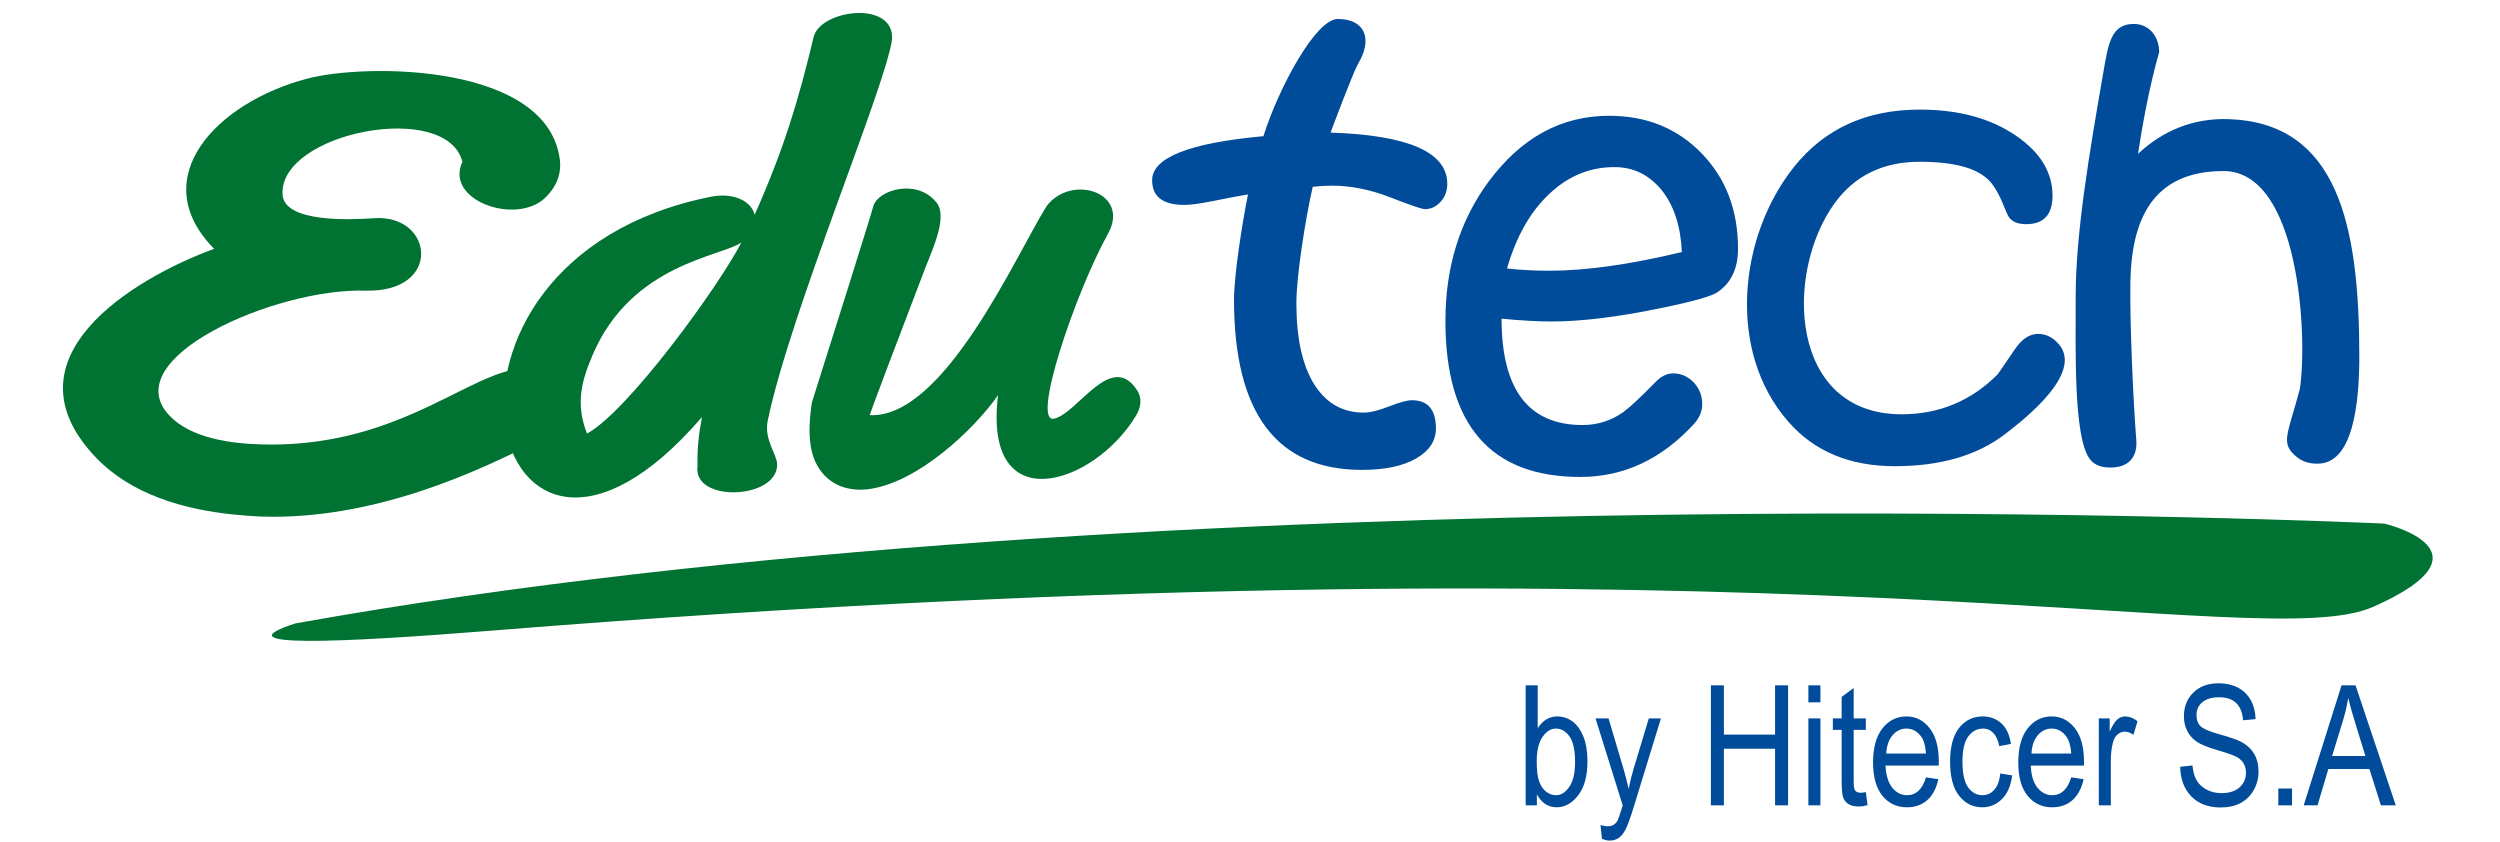 <?xml version="1.0" encoding="UTF-8"?>
<svg xmlns="http://www.w3.org/2000/svg" xmlns:xlink="http://www.w3.org/1999/xlink" width="180pt" height="60.6pt" viewBox="0 0 180 60.6" version="1.1">
<defs>
<clipPath id="clip1">
  <path d="M 109 49 L 173 49 L 173 60.602 L 109 60.602 Z M 109 49 "/>
</clipPath>
</defs>
<g id="surface1">
<path style=" stroke:none;fill-rule:evenodd;fill:rgb(0%,44.701%,19.604%);fill-opacity:1;" d="M 21.246 44.891 C 84.039 33.598 171.672 37.699 171.672 37.699 C 171.672 37.699 180.008 39.648 170.871 43.691 C 162.785 47.27 129.559 37.836 35.543 45.395 C 24.273 46.297 15.867 46.652 21.246 44.891 Z M 21.246 44.891 "/>
<path style=" stroke:none;fill-rule:evenodd;fill:rgb(0%,44.701%,19.604%);fill-opacity:1;" d="M 12.215 29.938 C 13.781 31.582 16.715 31.938 18.785 31.996 C 30.746 32.348 35.641 24.156 40.145 27.164 C 41.852 28.27 41.594 30.141 40.09 30.992 C 34.121 34.281 26.57 37.418 18.914 37.195 C 18.215 37.172 17.508 37.113 16.801 37.043 C 13.238 36.676 9.457 35.617 6.895 32.93 C 0.086 25.785 9.582 20.051 15.418 17.914 C 10.41 12.84 15.562 7.383 22.129 5.66 C 26.426 4.531 39.445 4.582 40.309 11.504 C 40.445 12.605 39.996 13.555 39.188 14.301 C 37.051 16.211 31.996 14.398 33.293 11.652 C 32.176 7.18 20.062 9.535 20.344 14.02 C 20.473 16.02 25.184 15.84 26.914 15.711 C 31.227 15.395 31.906 21.094 26.277 20.926 C 19.84 20.738 8.254 25.805 12.215 29.938 Z M 12.215 29.938 "/>
<path style=" stroke:none;fill-rule:evenodd;fill:rgb(0%,44.701%,19.604%);fill-opacity:1;" d="M 55.277 30.289 C 54.996 31.645 55.926 32.684 55.953 33.414 C 56.031 35.965 49.852 36.23 50.223 33.555 C 50.184 32.359 50.32 31.172 50.543 30.027 C 35.059 48.023 27.992 18.75 51.234 14.156 C 52.59 13.891 54.012 14.316 54.34 15.453 C 56.484 10.625 57.496 7.188 58.582 2.668 C 59.055 0.684 64.402 -0.012 64.227 2.836 C 63.773 6.215 56.887 22.504 55.277 30.289 Z M 42.676 25.539 C 41.852 27.469 41.434 29.07 42.262 31.219 C 45.211 29.625 51.746 20.629 53.379 17.457 C 51.965 18.477 45.492 18.965 42.676 25.539 Z M 42.676 25.539 "/>
<path style=" stroke:none;fill-rule:evenodd;fill:rgb(0%,44.701%,19.604%);fill-opacity:1;" d="M 75.91 30.141 C 77.59 29.754 79.984 25.281 81.84 28.051 C 82.293 28.707 82.109 29.398 81.789 29.934 C 78.789 34.922 70.754 37.547 71.859 28.453 C 70.129 30.93 66.094 34.734 62.586 35.211 C 61.215 35.398 59.836 35.016 59.004 33.777 C 58.047 32.402 58.254 30.312 58.457 28.973 L 61.176 20.355 C 62.414 16.402 62.715 15.434 62.879 14.84 C 63.215 13.676 66.004 12.82 67.422 14.574 C 68.344 15.711 66.93 18.34 66.297 20.141 C 65.156 23.164 62.41 30.277 62.641 29.891 C 67.992 30.121 73.141 18.379 75.359 14.836 C 77.152 12.48 81.41 13.875 79.777 16.824 C 77.406 21.109 74.207 30.574 75.91 30.141 Z M 75.91 30.141 "/>
<path style=" stroke:none;fill-rule:evenodd;fill:rgb(0%,29.81%,60.742%);fill-opacity:1;" d="M 166.805 33.383 C 166.195 33.383 165.684 33.195 165.266 32.82 C 164.203 31.879 164.699 31.336 165.594 27.988 C 166.156 24.16 165.555 12.316 160.094 12.316 C 154.895 12.316 153.465 15.941 153.387 20.316 C 153.34 23.25 153.598 29.02 153.812 31.652 C 153.922 32.988 153.191 33.664 151.941 33.664 C 151.227 33.664 150.723 33.441 150.422 32.992 C 149.301 31.328 149.449 25.375 149.449 21.355 C 149.449 16.766 150.434 11.012 151.461 5.09 C 151.797 3.148 152.008 1.723 153.633 1.723 C 154.727 1.723 155.461 2.621 155.461 3.754 C 155.461 3.781 154.621 6.496 153.938 11.074 C 155.727 9.41 157.898 8.492 160.465 8.578 C 168.273 8.84 169.871 16.109 169.871 25.656 C 169.871 29.012 169.43 33.469 166.805 33.383 Z M 144.371 31.25 C 142.355 32.801 139.703 33.566 136.426 33.566 C 133.18 33.566 130.621 32.5 128.754 30.355 C 124.297 25.27 125.195 16.98 129.18 12.004 C 131.371 9.266 134.387 7.891 138.215 7.891 C 141.055 7.891 143.379 8.535 145.203 9.805 C 146.922 10.996 147.781 12.426 147.781 14.09 C 147.781 15.457 147.145 16.141 145.879 16.141 C 145.277 16.141 144.797 15.961 144.57 15.512 C 144.281 14.938 144.062 14.102 143.453 13.277 C 142.594 12.109 140.742 11.648 138.215 11.648 C 135.57 11.648 133.531 12.648 132.09 14.637 C 128.465 19.637 128.797 29.828 136.914 29.828 C 139.605 29.828 141.91 28.875 143.82 26.965 C 143.84 26.953 144.254 26.344 145.078 25.137 C 145.57 24.41 146.129 24.039 146.754 24.039 C 147.234 24.039 147.672 24.23 148.066 24.602 C 150.305 26.703 145.645 30.27 144.371 31.25 Z M 125.137 17.906 C 125.137 19.312 124.652 20.359 123.672 21.031 C 123.242 21.332 121.863 21.719 119.547 22.191 C 116.477 22.828 113.855 23.148 111.691 23.148 C 110.699 23.148 109.508 23.078 108.113 22.945 C 108.113 28.051 110.055 30.602 113.945 30.602 C 115.012 30.602 115.984 30.297 116.852 29.688 C 117.281 29.387 118.062 28.668 119.188 27.516 C 119.59 27.094 120.02 26.883 120.465 26.883 C 121.031 26.883 121.523 27.102 121.938 27.523 C 122.348 27.953 122.559 28.473 122.559 29.098 C 122.559 29.609 122.363 30.09 121.969 30.52 C 119.637 33.062 116.914 34.34 113.777 34.34 C 107.309 34.34 104.07 30.594 104.07 23.105 C 104.07 19.242 105.098 15.914 107.156 13.109 C 109.504 9.926 112.398 8.336 115.852 8.336 C 118.547 8.336 120.77 9.238 122.516 11.039 C 124.262 12.836 125.137 15.133 125.137 17.906 Z M 121.094 18.148 C 121.008 16.27 120.52 14.777 119.629 13.676 C 118.723 12.578 117.594 12.031 116.242 12.031 C 114.48 12.031 112.934 12.664 111.59 13.926 C 110.211 15.195 109.18 16.996 108.504 19.332 C 109.465 19.438 110.484 19.492 111.566 19.492 C 114.195 19.492 117.371 19.043 121.094 18.148 Z M 104.203 13.234 C 104.203 13.738 104.047 14.168 103.727 14.523 C 103.41 14.879 103.031 15.059 102.594 15.059 C 102.379 15.059 101.551 14.773 100.113 14.215 C 98.668 13.648 97.258 13.367 95.887 13.367 C 95.453 13.367 95.004 13.398 94.516 13.449 C 93.984 15.805 93.34 19.855 93.34 21.828 C 93.34 24.355 93.77 26.305 94.621 27.668 C 95.473 29.023 96.66 29.707 98.18 29.707 C 98.645 29.707 99.254 29.559 100.016 29.262 C 100.773 28.965 101.32 28.816 101.652 28.816 C 102.809 28.816 103.387 29.496 103.387 30.852 C 103.387 31.742 102.914 32.453 101.961 33.012 C 101.004 33.559 99.703 33.832 98.051 33.832 C 91.918 33.832 88.848 29.742 88.848 21.566 C 88.848 19.852 89.434 16.066 89.855 14 C 89.453 14.059 88.578 14.227 87.227 14.496 C 86.344 14.672 85.691 14.754 85.277 14.754 C 83.73 14.754 82.953 14.16 82.953 12.977 C 82.953 11.352 85.617 10.293 90.965 9.805 C 92.066 6.316 94.734 1.367 96.32 1.367 C 98.238 1.367 98.887 2.758 97.773 4.609 C 97.461 5.133 96.012 8.969 95.801 9.547 C 101.402 9.73 104.203 10.961 104.203 13.234 Z M 104.203 13.234 "/>
<g clip-path="url(#clip1)" clip-rule="nonzero">
<path style=" stroke:none;fill-rule:evenodd;fill:rgb(0%,29.81%,60.742%);fill-opacity:1;" d="M 110.656 57.984 L 109.848 57.984 L 109.848 49.344 L 110.715 49.344 L 110.715 52.426 C 110.898 52.145 111.109 51.934 111.34 51.793 C 111.574 51.652 111.84 51.582 112.121 51.582 C 112.523 51.582 112.887 51.703 113.215 51.941 C 113.547 52.184 113.805 52.547 114.004 53.031 C 114.199 53.52 114.297 54.113 114.297 54.809 C 114.297 55.867 114.074 56.688 113.629 57.262 C 113.188 57.836 112.672 58.125 112.074 58.125 C 111.773 58.125 111.508 58.047 111.27 57.895 C 111.031 57.738 110.828 57.508 110.656 57.199 Z M 110.645 54.809 C 110.645 55.457 110.699 55.941 110.82 56.266 C 110.938 56.586 111.102 56.832 111.32 57 C 111.535 57.168 111.773 57.254 112.039 57.254 C 112.398 57.254 112.715 57.051 112.992 56.648 C 113.27 56.246 113.406 55.645 113.406 54.84 C 113.406 54.02 113.273 53.418 113.008 53.031 C 112.738 52.648 112.41 52.457 112.023 52.457 C 111.664 52.457 111.344 52.656 111.062 53.059 C 110.785 53.461 110.645 54.043 110.645 54.809 Z M 115.34 60.395 L 115.238 59.398 C 115.434 59.461 115.598 59.492 115.734 59.492 C 115.922 59.492 116.07 59.453 116.191 59.379 C 116.312 59.305 116.41 59.191 116.488 59.031 C 116.516 58.977 116.629 58.633 116.836 57.996 L 114.879 51.727 L 115.816 51.727 L 116.891 55.348 C 117.023 55.801 117.148 56.285 117.262 56.801 C 117.359 56.312 117.477 55.836 117.613 55.371 L 118.715 51.727 L 119.586 51.727 L 117.633 58.09 C 117.379 58.914 117.176 59.465 117.027 59.746 C 116.883 60.02 116.715 60.219 116.527 60.344 C 116.34 60.461 116.129 60.523 115.895 60.523 C 115.73 60.523 115.547 60.48 115.34 60.395 Z M 123.184 57.984 L 123.184 49.344 L 124.121 49.344 L 124.121 52.891 L 127.805 52.891 L 127.805 49.344 L 128.742 49.344 L 128.742 57.984 L 127.805 57.984 L 127.805 53.91 L 124.121 53.91 L 124.121 57.984 Z M 130.203 49.344 L 131.07 49.344 L 131.07 50.566 L 130.203 50.566 Z M 130.203 51.727 L 131.07 51.727 L 131.07 57.984 L 130.203 57.984 Z M 134.34 57.035 L 134.465 57.973 C 134.219 58.035 134.004 58.066 133.812 58.066 C 133.508 58.066 133.266 58.008 133.078 57.887 C 132.898 57.766 132.77 57.605 132.699 57.395 C 132.633 57.188 132.598 56.77 132.598 56.152 L 132.598 52.551 L 131.965 52.551 L 131.965 51.727 L 132.598 51.727 L 132.598 50.176 L 133.465 49.539 L 133.465 51.727 L 134.34 51.727 L 134.34 52.551 L 133.465 52.551 L 133.465 56.211 C 133.465 56.547 133.488 56.766 133.539 56.863 C 133.613 57.008 133.754 57.078 133.965 57.078 C 134.059 57.078 134.184 57.062 134.34 57.035 Z M 138.672 55.969 L 139.562 56.102 C 139.414 56.77 139.145 57.277 138.754 57.617 C 138.363 57.957 137.879 58.125 137.301 58.125 C 136.57 58.125 135.984 57.848 135.535 57.297 C 135.09 56.746 134.859 55.949 134.859 54.906 C 134.859 53.828 135.09 53.004 135.539 52.438 C 135.996 51.867 136.57 51.582 137.266 51.582 C 137.93 51.582 138.484 51.863 138.926 52.418 C 139.371 52.98 139.594 53.785 139.594 54.84 L 139.59 55.125 L 135.754 55.125 C 135.797 55.828 135.953 56.359 136.246 56.715 C 136.535 57.074 136.891 57.254 137.305 57.254 C 137.961 57.254 138.414 56.824 138.672 55.969 Z M 135.809 54.254 L 138.672 54.254 C 138.633 53.711 138.52 53.305 138.328 53.039 C 138.047 52.652 137.691 52.457 137.258 52.457 C 136.871 52.457 136.539 52.617 136.262 52.941 C 135.988 53.266 135.84 53.703 135.809 54.254 Z M 144.023 55.691 L 144.879 55.828 C 144.781 56.574 144.535 57.145 144.137 57.535 C 143.746 57.93 143.27 58.125 142.715 58.125 C 142.047 58.125 141.492 57.848 141.055 57.297 C 140.621 56.746 140.406 55.93 140.406 54.848 C 140.406 53.758 140.629 52.945 141.062 52.398 C 141.504 51.855 142.066 51.582 142.754 51.582 C 143.281 51.582 143.727 51.746 144.094 52.078 C 144.461 52.41 144.688 52.902 144.789 53.562 L 143.949 53.723 C 143.863 53.297 143.723 52.98 143.516 52.773 C 143.312 52.559 143.066 52.457 142.781 52.457 C 142.352 52.457 141.996 52.645 141.715 53.023 C 141.438 53.402 141.297 54.004 141.297 54.832 C 141.297 55.684 141.43 56.301 141.699 56.684 C 141.969 57.062 142.312 57.254 142.734 57.254 C 143.062 57.254 143.348 57.129 143.578 56.875 C 143.812 56.621 143.965 56.227 144.023 55.691 Z M 149.129 55.969 L 150.02 56.102 C 149.871 56.77 149.598 57.277 149.211 57.617 C 148.816 57.957 148.336 58.125 147.754 58.125 C 147.027 58.125 146.441 57.848 145.988 57.297 C 145.539 56.746 145.316 55.949 145.316 54.906 C 145.316 53.828 145.547 53.004 145.996 52.438 C 146.449 51.867 147.027 51.582 147.719 51.582 C 148.383 51.582 148.938 51.863 149.383 52.418 C 149.824 52.98 150.047 53.785 150.047 54.84 L 150.047 55.125 L 146.215 55.125 C 146.246 55.828 146.41 56.359 146.699 56.715 C 146.992 57.074 147.344 57.254 147.762 57.254 C 148.414 57.254 148.867 56.824 149.129 55.969 Z M 146.266 54.254 L 149.129 54.254 C 149.09 53.711 148.973 53.305 148.781 53.039 C 148.504 52.652 148.145 52.457 147.715 52.457 C 147.324 52.457 146.992 52.617 146.719 52.941 C 146.441 53.266 146.297 53.703 146.266 54.254 Z M 151.113 57.984 L 151.113 51.727 L 151.898 51.727 L 151.898 52.672 C 152.098 52.234 152.281 51.941 152.449 51.797 C 152.617 51.656 152.805 51.582 153.012 51.582 C 153.301 51.582 153.602 51.695 153.902 51.926 L 153.609 52.91 C 153.391 52.754 153.184 52.68 152.977 52.68 C 152.797 52.68 152.621 52.746 152.469 52.875 C 152.316 53.004 152.211 53.184 152.145 53.414 C 152.035 53.82 151.98 54.254 151.98 54.707 L 151.98 57.984 Z M 156.973 55.207 L 157.855 55.113 C 157.906 55.59 158.012 55.961 158.18 56.223 C 158.348 56.488 158.586 56.703 158.895 56.863 C 159.203 57.023 159.555 57.105 159.941 57.105 C 160.504 57.105 160.934 56.969 161.242 56.695 C 161.551 56.422 161.711 56.07 161.711 55.633 C 161.711 55.375 161.648 55.152 161.539 54.965 C 161.426 54.773 161.258 54.617 161.031 54.496 C 160.805 54.371 160.316 54.203 159.566 53.984 C 158.898 53.785 158.422 53.586 158.141 53.387 C 157.855 53.188 157.637 52.934 157.48 52.621 C 157.32 52.316 157.242 51.969 157.242 51.578 C 157.242 50.879 157.469 50.309 157.922 49.863 C 158.379 49.418 158.984 49.195 159.754 49.195 C 160.273 49.195 160.734 49.301 161.133 49.508 C 161.527 49.719 161.836 50.016 162.051 50.402 C 162.27 50.793 162.387 51.25 162.402 51.777 L 161.504 51.859 C 161.453 51.301 161.285 50.883 160.996 50.609 C 160.711 50.34 160.301 50.203 159.777 50.203 C 159.254 50.203 158.844 50.324 158.566 50.562 C 158.285 50.797 158.148 51.105 158.148 51.484 C 158.148 51.832 158.246 52.105 158.453 52.297 C 158.656 52.488 159.117 52.684 159.836 52.879 C 160.531 53.074 161.02 53.242 161.305 53.383 C 161.738 53.602 162.062 53.891 162.281 54.25 C 162.504 54.609 162.613 55.039 162.613 55.539 C 162.613 56.031 162.496 56.484 162.266 56.891 C 162.035 57.297 161.719 57.605 161.32 57.82 C 160.922 58.031 160.441 58.137 159.879 58.137 C 159.004 58.137 158.305 57.875 157.781 57.348 C 157.262 56.82 156.992 56.105 156.973 55.207 Z M 164.039 56.773 L 165.027 56.773 L 165.027 57.984 L 164.039 57.984 Z M 165.867 57.984 L 168.59 49.344 L 169.598 49.344 L 172.496 57.984 L 171.426 57.984 L 170.598 55.367 L 167.641 55.367 L 166.863 57.984 Z M 167.91 54.434 L 170.309 54.434 L 169.574 52.043 C 169.348 51.309 169.18 50.711 169.074 50.25 C 168.98 50.805 168.855 51.355 168.688 51.902 Z M 167.91 54.434 "/>
</g>
</g>
</svg>
